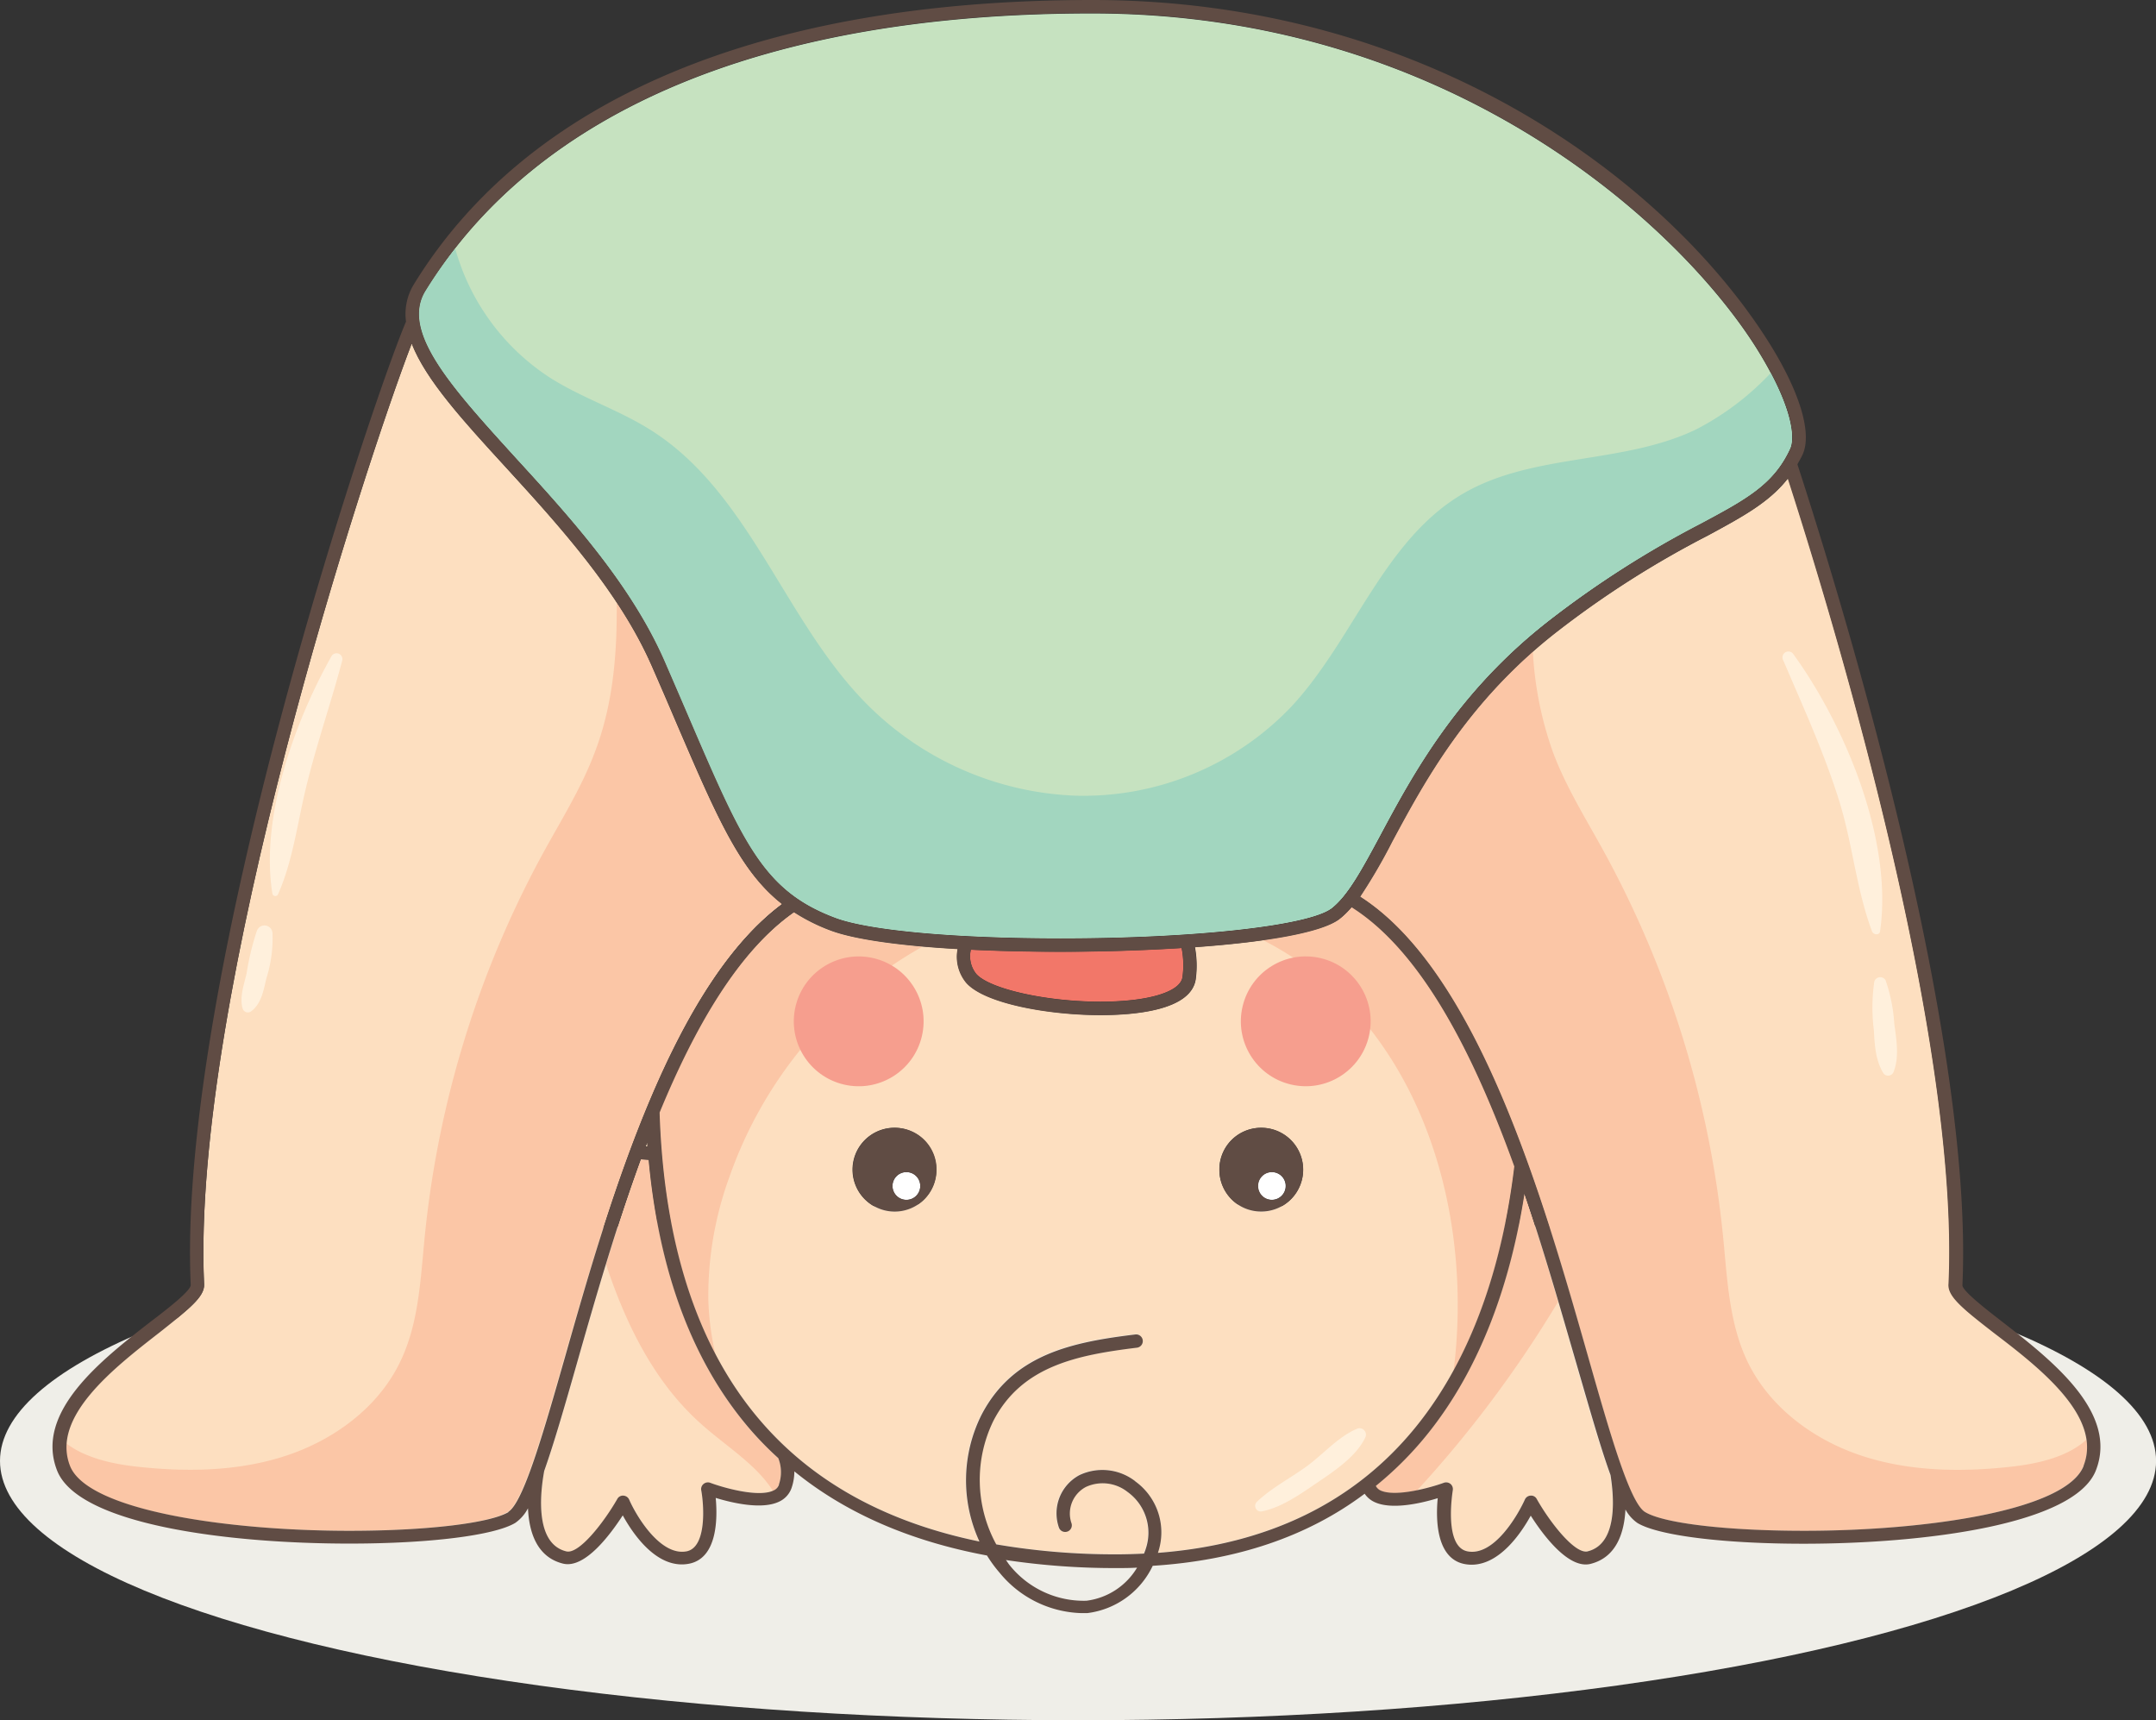 <?xml version="1.0" encoding="UTF-8"?> <svg xmlns="http://www.w3.org/2000/svg" viewBox="0 0 295.03 235.35"><rect x="0" y="0" width="295.03" height="235.35" fill="#333333" stroke="none"/> <defs> <style>.cls-1{fill:#efeee8;}.cls-2{fill:#fddfc0;}.cls-3{fill:#f27769;}.cls-4{fill:#fff;}.cls-5{fill:#c6e2c0;}.cls-6{fill:#fbc6a6;}.cls-7{fill:#a2d6bf;}.cls-8{fill:#fff0dc;}.cls-9{fill:#f69e8e;}.cls-10{fill:#604c44;}</style> </defs> <title>Ребенок 3</title> <g id="Слой_2" data-name="Слой 2"> <g id="Object"> <ellipse class="cls-1" cx="147.52" cy="199.87" rx="147.52" ry="35.48"></ellipse> <path class="cls-2" d="M208.58,163.3c-1.83,11.81-5.84,23.78-13.46,33.13a47,47,0,0,1-6.88,6.86,1.4,1.4,0,0,0,.66.63c2.09,1,6.95-.43,8.65-1.06a.94.94,0,0,1,.91.16.92.92,0,0,1,.31.87c0,.07-1.3,7.69,2,8.35,3.6.72,6.89-4.86,7.86-7.07a.9.9,0,0,1,.78-.55.86.86,0,0,1,.85.46c1.79,3.15,5.26,7.63,7,7.16,4.36-1.09,3.48-8.11,3.07-10.43-1.34-3.68-2.84-8.85-4.78-15.63S211.31,171.27,208.58,163.3Z"></path> <path class="cls-2" d="M102.89,195.85C93.68,185.32,90,171.63,88.77,158.7l-1.07-.07c-3.47,9.47-6.28,19.28-8.64,27.55-1.84,6.47-3.29,11.46-4.58,15.09-.3,1.44-1.81,9.78,3,11,1.76.48,5.22-4,7-7.16a.87.87,0,0,1,.84-.46.92.92,0,0,1,.79.55c1,2.21,4.26,7.76,7.86,7.07,2.77-.56,2.36-6.36,2-8.35a.9.9,0,0,1,.32-.87.92.92,0,0,1,.9-.16c1.7.63,6.57,2,8.66,1.06a1.34,1.34,0,0,0,.76-.81,5.18,5.18,0,0,0-.07-3.59A44.78,44.78,0,0,1,102.89,195.85Z"></path> <path class="cls-2" d="M88.58,156.28l-.21.56h.25C88.6,156.66,88.59,156.47,88.58,156.28Z"></path> <path class="cls-2" d="M158.49,212.42c15-1.14,26.86-6.88,35.22-17.14,8.15-10,12-23.11,13.55-35.73-5.43-15-12.54-29.33-22.27-35.46a11.27,11.27,0,0,1-1.64,1.61c-2.47,1.92-10.36,3.19-19.83,3.87a13.89,13.89,0,0,1,.11,4.4c-.65,4.26-8.44,4.89-13,4.89-7,0-15.87-1.55-18.39-4.43a5.59,5.59,0,0,1-1.17-4.61c-8-.46-14.21-1.34-17.39-2.54a25.56,25.56,0,0,1-5-2.5C101,130.13,95,140.54,90.21,152.18c.46,14.36,3.64,30.56,14.06,42.47,7.18,8.2,17.13,13.63,29.71,16.22a20,20,0,0,1,.28-17.33c4.32-8.32,12.42-10,21.05-11a.91.91,0,1,1,.22,1.81c-8.12,1-15.74,2.51-19.64,10a18.4,18.4,0,0,0,.39,16.91,95.89,95.89,0,0,0,16.5,1.36c1.26,0,2.5,0,3.72-.1.08-.22.18-.43.24-.66a6.87,6.87,0,0,0-2.5-7.78,5.49,5.49,0,0,0-5.69-.68,4.11,4.11,0,0,0-2,4.9.91.91,0,1,1-1.68.7,5.92,5.92,0,0,1,2.8-7.22,7.34,7.34,0,0,1,7.63.84,8.6,8.6,0,0,1,3.17,9.74S158.49,212.41,158.49,212.42Zm14-58.12a5.73,5.73,0,1,1-5.63,5.72A5.68,5.68,0,0,1,172.5,154.3Zm-50,11.45a5.73,5.73,0,1,1,5.63-5.73A5.68,5.68,0,0,1,122.53,165.75Z"></path> <path class="cls-3" d="M145.12,130.2c-4.4,0-8.52-.1-12.27-.28a3.86,3.86,0,0,0,.73,3.31c1.8,2.06,9.59,3.81,17,3.81,6.52,0,10.92-1.32,11.23-3.35a12,12,0,0,0-.12-4c-5.33.34-11.07.51-16.58.51Z"></path> <path class="cls-4" d="M174,164.15a1.9,1.9,0,1,0-1.87-1.9A1.88,1.88,0,0,0,174,164.15Z"></path> <path class="cls-4" d="M124.06,160.36a1.9,1.9,0,1,0,1.87,1.89A1.88,1.88,0,0,0,124.06,160.36Z"></path> <path class="cls-2" d="M77.31,185.68C83.19,165,91.78,135,107,123.67c-5.74-4.49-8.87-11.78-14.49-24.84-1-2.37-2.11-4.93-3.33-7.71C84.75,80.92,76.53,71.91,69.28,64c-5.89-6.45-11-12-12.94-17C50.1,63.2,26.12,136.4,27.93,175.72c.07,1.65-1.95,3.3-6.16,6.57-6.28,4.87-14.88,11.55-12.26,18.26,2.39,6.1,21.51,8.88,38.26,8.88h0c10.45,0,19.2-1,21.76-2.57C71.62,205.61,74.38,195.93,77.31,185.68Z"></path> <path class="cls-2" d="M272.86,182.29c-4.21-3.27-6.24-4.92-6.16-6.57,1.4-30.52-12.73-81.44-22-110.3-2.56,3.27-6.16,5.22-11,7.85A132.28,132.28,0,0,0,213.05,86.4c-12.25,9.53-18.19,20.62-22.54,28.71a76.24,76.24,0,0,1-4.39,7.54c16.17,10.39,25.13,41.73,31.2,63,2.92,10.25,5.68,19.93,7.77,21.18,2.57,1.54,11.31,2.57,21.77,2.57,16.75,0,35.87-2.78,38.25-8.88C287.74,193.84,279.14,187.16,272.86,182.29Z"></path> <path class="cls-5" d="M58.22,39.79C54.79,45.37,61.78,53,70.63,62.73,78,70.78,86.3,79.91,90.89,90.39q1.81,4.17,3.33,7.71c7.44,17.31,10.22,23.78,20.06,27.47,4.6,1.73,16.41,2.8,30.84,2.8,18.44,0,34-1.73,37.11-4.11,2.23-1.74,4.19-5.39,6.67-10,4.42-8.24,10.48-19.52,23-29.29a135.06,135.06,0,0,1,20.81-13.3c6.23-3.34,10-5.36,12.25-10.27.81-1.76,0-6.51-4.81-14.09-10.8-16.89-42.07-45.47-90.72-45.47C105.06,1.83,73.51,15,58.22,39.79Z"></path> <path class="cls-6" d="M107,123.67c-5.74-4.49-8.87-11.78-14.49-24.84-1-2.37-2.11-4.93-3.33-7.71a58.65,58.65,0,0,0-4.79-8.64c.07,7-.5,13.94-3,20.45-1.76,4.69-4.43,9-6.84,13.36a138.16,138.16,0,0,0-16.44,53c-.57,5.79-.81,11.78-3.34,17-3,6.28-9.1,10.74-15.73,12.9s-13.78,2.22-20.7,1.42c-3.27-.39-6.84-1.24-9.34-3.19a6.77,6.77,0,0,0,.43,3.12c2.39,6.1,21.51,8.88,38.26,8.88h0c10.45,0,19.2-1,21.76-2.57,2.09-1.25,4.85-10.93,7.78-21.18C83.19,165,91.78,135,107,123.67Z"></path> <path class="cls-6" d="M285.11,200.55a6.86,6.86,0,0,0,.4-3.59c-2.5,2.3-6.4,3.24-9.94,3.66-6.92.8-14.07.74-20.7-1.42s-12.7-6.62-15.73-12.9c-2.52-5.23-2.77-11.22-3.34-17a138.32,138.32,0,0,0-16.43-53c-2.42-4.39-5.09-8.67-6.85-13.36a48.35,48.35,0,0,1-2.76-13.78c-10,8.85-15.32,18.63-19.25,26a76.24,76.24,0,0,1-4.39,7.54c16.17,10.39,25.13,41.73,31.2,63,2.92,10.25,5.68,19.93,7.77,21.18,2.57,1.54,11.31,2.57,21.77,2.57C263.61,209.43,282.73,206.65,285.11,200.55Z"></path> <path class="cls-6" d="M106.51,199.52a44.78,44.78,0,0,1-3.62-3.67C93.68,185.32,90,171.63,88.77,158.7l-1.07-.07C86,163.4,84.37,168.25,82.94,173c2.72,8.2,6.62,16.17,13.06,21.86,3.35,3,7.44,5.44,9.78,9.12h0a1.34,1.34,0,0,0,.76-.81A5.18,5.18,0,0,0,106.51,199.52Z"></path> <path class="cls-6" d="M208.58,163.3c-1.83,11.81-5.84,23.78-13.46,33.13a47,47,0,0,1-6.88,6.86,1.4,1.4,0,0,0,.66.63c1.16.55,3.17.35,5,0a159.37,159.37,0,0,0,19.3-25.81C211.82,173.31,210.3,168.31,208.58,163.3Z"></path> <path class="cls-6" d="M96.93,177.85A47.4,47.4,0,0,1,99.82,161a58.22,58.22,0,0,1,26.4-31.48c-5.68-.5-10.07-1.24-12.58-2.19a25.56,25.56,0,0,1-5-2.5C101,130.13,95,140.54,90.21,152.18c.35,10.87,2.26,22.79,7.69,33.1A37.81,37.81,0,0,1,96.93,177.85Z"></path> <path class="cls-6" d="M207.26,159.55c-5.43-15-12.54-29.33-22.27-35.46a11.27,11.27,0,0,1-1.64,1.61c-1.6,1.24-5.44,2.21-10.51,2.92a43.17,43.17,0,0,1,6.77,4.29c15.94,12.39,21.82,34.52,19.31,54.56C203.6,178.92,206.12,169.1,207.26,159.55Z"></path> <path class="cls-7" d="M232.14,58.73c-10,4.84-22.36,3.21-31.94,8.81-10.89,6.36-14.95,20-23.55,29.2a39.31,39.31,0,0,1-29.42,12.12,42.56,42.56,0,0,1-29.16-13.09c-10.9-11.37-15.65-28.49-29-36.92-4.36-2.76-9.36-4.37-13.72-7.12A30.93,30.93,0,0,1,62.29,34a64.45,64.45,0,0,0-4.07,5.77C54.79,45.37,61.78,53,70.63,62.73,78,70.78,86.3,79.91,90.89,90.39q1.81,4.17,3.33,7.71c7.44,17.31,10.22,23.78,20.06,27.47,4.6,1.73,16.41,2.8,30.84,2.8,18.44,0,34-1.73,37.11-4.11,2.23-1.74,4.19-5.39,6.67-10,4.42-8.24,10.48-19.52,23-29.29a135.06,135.06,0,0,1,20.81-13.3c6.23-3.34,10-5.36,12.25-10.27.67-1.45.22-5-2.65-10.37A37.75,37.75,0,0,1,232.14,58.73Z"></path> <path class="cls-8" d="M245.43,89.53a.81.81,0,0,0-1.4.83c2.73,6.39,5.58,12.59,7.66,19.25,1.83,5.88,2.31,12,4.48,17.81.17.46,1,.62,1.1,0C259.05,115.05,252.59,99.45,245.43,89.53Z"></path> <path class="cls-8" d="M259.21,140a21.94,21.94,0,0,0-1.19-5.9.85.85,0,0,0-1.54.2,24.86,24.86,0,0,0-.06,6.62c.11,2,.21,4.08,1.28,5.87a.8.8,0,0,0,1.44-.19C259.93,144.5,259.5,142.25,259.21,140Z"></path> <path class="cls-8" d="M45.37,89.76c-5.06,9-9.79,22.07-8.09,32.53a.41.41,0,0,0,.75.1c1.94-4.38,2.58-9.14,3.65-13.8,1.42-6.15,3.54-12.12,5.15-18.22A.8.8,0,0,0,45.37,89.76Z"></path> <path class="cls-8" d="M37.29,127.71a1.1,1.1,0,0,0-2.16-.29,35.22,35.22,0,0,0-1.38,5.71c-.35,1.58-1,3.25-.55,4.84a.75.75,0,0,0,1.24.33c1.32-1,1.64-2.86,2-4.41A18.11,18.11,0,0,0,37.29,127.71Z"></path> <path class="cls-8" d="M185.63,195.5c-2.49,1.07-4.52,3.4-6.67,5s-5,3.06-7,5a.77.77,0,0,0,.74,1.27c2.76-.56,5.33-2.42,7.66-4s5.28-3.56,6.49-6.15A.88.88,0,0,0,185.63,195.5Z"></path> <circle class="cls-9" cx="178.69" cy="139.74" r="8.88" transform="translate(1.63 281.54) rotate(-76.72)"></circle> <circle class="cls-9" cx="117.51" cy="139.74" r="8.88" transform="translate(-45.49 222) rotate(-76.72)"></circle> <path class="cls-10" d="M172.5,165.75a5.73,5.73,0,1,0-5.63-5.73A5.68,5.68,0,0,0,172.5,165.75Zm1.54-5.39a1.9,1.9,0,1,1-1.87,1.89A1.88,1.88,0,0,1,174,160.36Z"></path> <path class="cls-10" d="M122.53,154.3a5.73,5.73,0,1,0,5.63,5.72A5.68,5.68,0,0,0,122.53,154.3Zm1.53,9.85a1.9,1.9,0,1,1,1.87-1.9A1.88,1.88,0,0,1,124.06,164.15Z"></path> <path class="cls-10" d="M274,180.84c-2.3-1.78-5.45-4.23-5.46-5,1.44-31.18-13.22-83.5-22.58-112.32.24-.43.49-.86.71-1.33,1.37-3-.47-8.88-4.93-15.84C228.05,25,195.68,0,149.46,0,104.39,0,72.3,13.43,56.67,38.84A7.76,7.76,0,0,0,55.56,44c-4.45,10.37-31.38,90-29.46,131.8,0,.8-3.15,3.25-5.46,5-6.73,5.23-15.95,12.39-12.83,20.38,2.9,7.41,23.34,10,40,10h0c10.93,0,19.84-1.11,22.7-2.83a5.53,5.53,0,0,0,1.74-2c.14,3.19,1.17,6.67,4.79,7.57,3,.74,6.49-4,8.18-6.6,1.31,2.39,4.23,6.71,8.09,6.71a5.31,5.31,0,0,0,1-.1c3.9-.78,3.88-6.27,3.63-9,2.19.67,6.29,1.65,8.66.52a3.24,3.24,0,0,0,1.72-1.88,7.06,7.06,0,0,0,.38-2.27c7,5.7,15.84,9.55,26.36,11.51a18.09,18.09,0,0,0,1.73,2.36,15,15,0,0,0,11.09,5.52c.31,0,.61,0,.92,0a11.46,11.46,0,0,0,8.94-6.47c11.47-.73,21.2-4,29-9.86a3.35,3.35,0,0,0,1.33,1.13c2.38,1.13,6.48.15,8.67-.52-.26,2.71-.28,8.2,3.63,9a5.21,5.21,0,0,0,1,.1c3.86,0,6.78-4.32,8.1-6.71,1.68,2.64,5.17,7.34,8.17,6.6,3.58-.89,4.62-4.29,4.79-7.44a5.37,5.37,0,0,0,1.65,1.85c2.87,1.72,11.78,2.83,22.71,2.83,16.62,0,37.06-2.63,40-10C289.94,193.23,280.72,186.07,274,180.84Zm11.13,19.71c-2.38,6.1-21.5,8.88-38.25,8.88-10.46,0-19.2-1-21.77-2.57-2.09-1.25-4.85-10.93-7.77-21.18-6.07-21.3-15-52.64-31.2-63a76.24,76.24,0,0,0,4.39-7.54c4.35-8.09,10.29-19.18,22.54-28.71a132.28,132.28,0,0,1,20.56-13.13c4.89-2.63,8.49-4.58,11-7.85,9.31,28.86,23.44,79.78,22,110.3-.08,1.65,1.95,3.3,6.16,6.57C279.14,187.16,287.74,193.84,285.11,200.55Zm-67.84,11.69c-1.75.47-5.22-4-7-7.16a.86.86,0,0,0-.85-.46.9.9,0,0,0-.78.55c-1,2.21-4.26,7.79-7.86,7.07-3.3-.66-2-8.28-2-8.35a.92.92,0,0,0-.31-.87.94.94,0,0,0-.91-.16c-1.7.63-6.56,2-8.65,1.06a1.4,1.4,0,0,1-.66-.63,47,47,0,0,0,6.88-6.86c7.62-9.35,11.63-21.32,13.46-33.13,2.73,8,5,16,7,22.88s3.44,11.95,4.78,15.63C220.75,204.13,221.63,211.15,217.27,212.24Zm-61.94-9.59a7.34,7.34,0,0,0-7.63-.84,5.92,5.92,0,0,0-2.8,7.22.91.91,0,1,0,1.68-.7,4.11,4.11,0,0,1,2-4.9,5.49,5.49,0,0,1,5.69.68,6.87,6.87,0,0,1,2.5,7.78c-.06.23-.16.44-.24.66-1.22.06-2.46.1-3.72.1a95.89,95.89,0,0,1-16.5-1.36,18.4,18.4,0,0,1-.39-16.91c3.9-7.53,11.52-9,19.64-10a.91.91,0,1,0-.22-1.81c-8.63,1.05-16.73,2.69-21.05,11a20,20,0,0,0-.28,17.33c-12.58-2.59-22.53-8-29.71-16.22-10.42-11.91-13.6-28.11-14.06-42.47,4.8-11.64,10.76-22.05,18.38-27.4a25.56,25.56,0,0,0,5,2.5c3.18,1.2,9.35,2.08,17.39,2.54a5.59,5.59,0,0,0,1.17,4.61c2.52,2.88,11.36,4.43,18.39,4.43,4.6,0,12.39-.63,13-4.89a13.89,13.89,0,0,0-.11-4.4c9.47-.68,17.36-1.95,19.83-3.87a11.27,11.27,0,0,0,1.64-1.61c9.73,6.13,16.84,20.43,22.27,35.46-1.51,12.62-5.4,25.73-13.55,35.73-8.36,10.26-20.2,16-35.22,17.14,0,0,0,0,0,0A8.6,8.6,0,0,0,155.33,202.65Zm-48.75.46a1.34,1.34,0,0,1-.76.81c-2.09,1-7-.43-8.66-1.06a.92.92,0,0,0-.9.16.9.9,0,0,0-.32.87c.37,2,.78,7.79-2,8.35-3.6.69-6.9-4.86-7.86-7.07a.92.92,0,0,0-.79-.55.87.87,0,0,0-.84.46c-1.8,3.15-5.26,7.64-7,7.16-4.77-1.19-3.26-9.53-3-11,1.29-3.63,2.74-8.62,4.58-15.09,2.36-8.27,5.17-18.08,8.64-27.55l1.07.07c1.19,12.93,4.91,26.62,14.12,37.15a44.78,44.78,0,0,0,3.62,3.67A5.18,5.18,0,0,1,106.58,203.11Zm-37,3.75c-2.56,1.54-11.31,2.57-21.76,2.57h0c-16.75,0-35.87-2.78-38.26-8.88-2.62-6.71,6-13.39,12.26-18.26C26,179,28,177.37,27.93,175.72,26.12,136.4,50.1,63.2,56.34,47c1.95,5,7,10.54,12.94,17,7.25,7.95,15.47,17,19.93,27.16,1.22,2.78,2.32,5.34,3.33,7.71,5.62,13.06,8.75,20.35,14.49,24.84C91.78,135,83.19,165,77.31,185.68,74.38,195.93,71.62,205.61,69.53,206.86ZM240.18,47.3C245,54.88,245.8,59.63,245,61.39c-2.27,4.91-6,6.93-12.25,10.27A135.06,135.06,0,0,0,211.93,85c-12.55,9.77-18.61,21.05-23,29.29-2.48,4.62-4.44,8.27-6.67,10-3.07,2.38-18.67,4.11-37.11,4.11-14.43,0-26.24-1.07-30.84-2.8-9.84-3.69-12.62-10.16-20.06-27.47q-1.52-3.54-3.33-7.71C86.3,79.91,78,70.78,70.63,62.73,61.78,53,54.79,45.37,58.22,39.79c15.29-24.83,46.84-38,91.24-38C198.11,1.83,229.38,30.41,240.18,47.3Zm-151.6,109c0,.19,0,.38,0,.57h-.25Zm73.24-22.59c-.31,2-4.71,3.35-11.23,3.35-7.42,0-15.21-1.75-17-3.81a3.86,3.86,0,0,1-.73-3.31c3.75.18,7.87.28,12.27.28h0c5.51,0,11.25-.17,16.58-.51A12,12,0,0,1,161.82,133.69ZM148.66,219a13,13,0,0,1-10.49-4.85c-.19-.23-.34-.49-.52-.72a100.3,100.3,0,0,0,15.13,1.1c.95,0,1.89,0,2.82-.06A9.44,9.44,0,0,1,148.66,219Z"></path> </g> </g> </svg> 